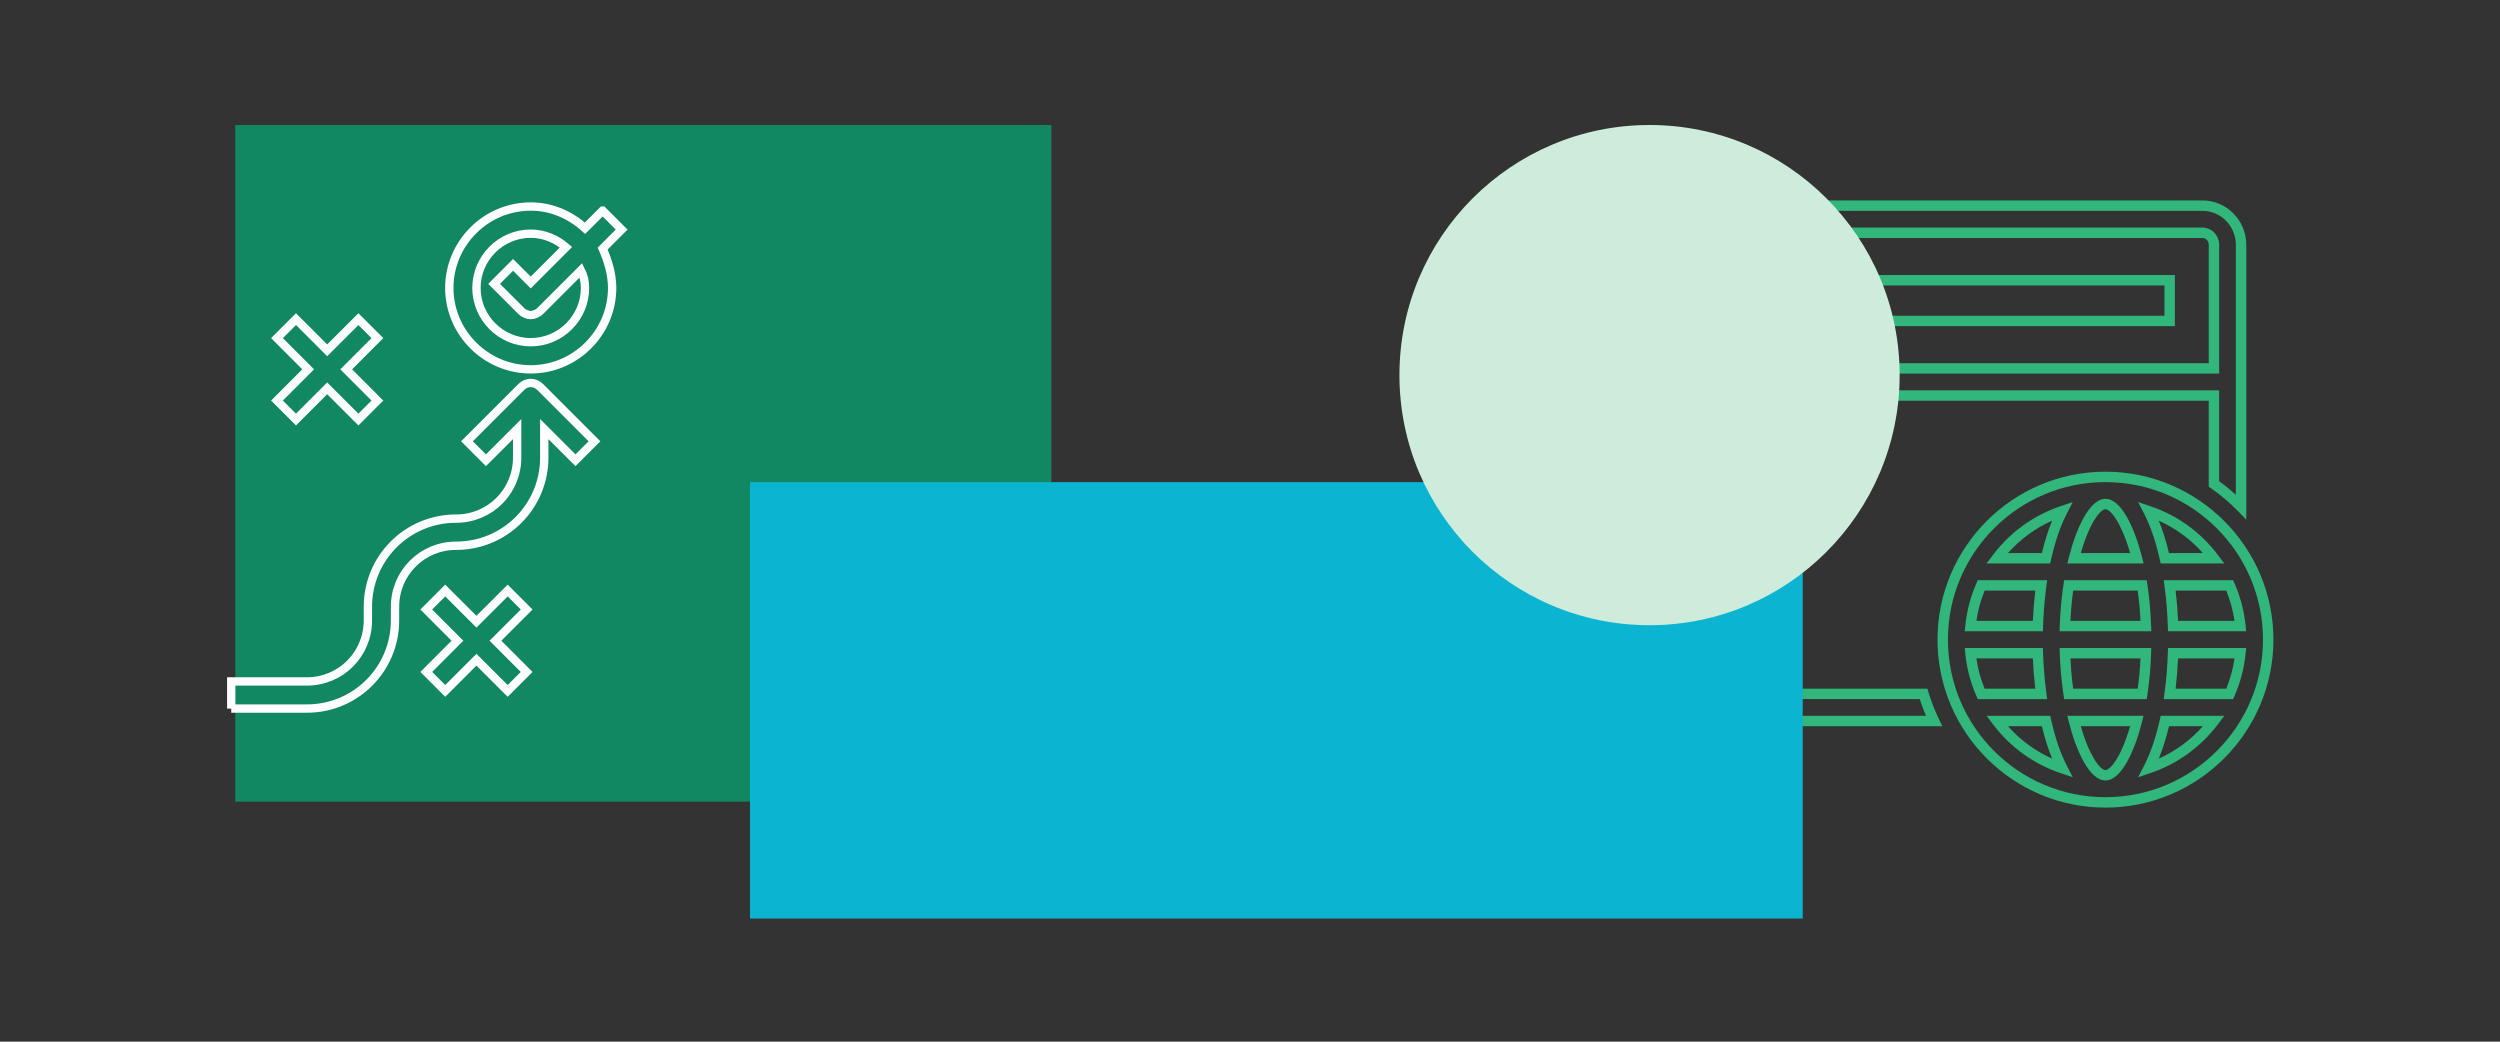 <?xml version="1.0" encoding="utf-8"?>
<svg xmlns="http://www.w3.org/2000/svg" width="1200" height="500" viewBox="0 0 1200 500" fill="none">
<rect x="0" y="0" width="1200" height="500" fill="#333333" stroke="none"/>
<g clip-path="url(#clip0_3_625)">
<g style="mix-blend-mode:multiply">
<path d="M504.66 60H112.93V384.8H504.66V60Z" fill="#118762"/>
</g>
<path d="M142.07 201.38L157.05 186.4L172.04 201.38L181.14 192.27L166.17 177.28L181.14 162.3L172.04 153.19L157.05 168.16L142.07 153.19L132.96 162.3L147.93 177.28L132.96 192.27L142.07 201.38Z" stroke="white" stroke-width="4" stroke-miterlimit="10"/>
<path d="M111 340.11H147.28C170.73 340.11 189.61 321.22 189.61 297.78V291.27C189.61 274.99 202.64 261.96 218.92 261.96C242.37 261.96 261.25 243.07 261.25 219.63V205.96L276.23 220.93L285.34 211.82L259.29 185.77C257.99 184.47 256.36 183.81 254.74 183.81C253.12 183.81 251.49 184.47 250.19 185.77L224.14 211.82L233.25 220.93L248.23 205.96V219.63C248.23 235.91 235.2 248.94 218.92 248.94C195.47 248.94 176.59 267.83 176.59 291.27V297.78C176.59 314.06 163.56 327.09 147.28 327.09H111V340.12V340.11Z" stroke="white" stroke-width="4" stroke-miterlimit="10"/>
<path d="M289.27 101.09L280.8 109.55C273.64 103.04 264.52 99.13 254.75 99.13C233.26 99.13 215.67 116.72 215.67 138.21C215.67 159.7 233.26 177.29 254.75 177.29C276.24 177.29 293.83 159.7 293.83 138.21C293.83 131.7 291.88 125.18 289.28 119.32L298.39 110.2L289.28 101.09H289.27ZM254.75 164.26C240.42 164.26 228.7 152.54 228.7 138.21C228.7 123.88 240.42 112.16 254.75 112.16C261.26 112.16 267.12 114.77 271.68 118.67L254.75 135.6L246.28 127.14L237.17 136.25L250.2 149.28C251.5 150.58 253.45 151.24 254.75 151.24C256.05 151.24 258 150.58 259.3 149.28L278.84 129.74C280.14 132.35 280.8 134.96 280.8 138.21C280.8 152.54 269.08 164.26 254.75 164.26Z" stroke="white" stroke-width="4" stroke-miterlimit="10"/>
<path d="M243.68 283.45L228.69 298.42L213.71 283.45L204.6 292.56L219.57 307.54L204.6 322.53L213.71 331.64L228.69 316.66L243.68 331.64L252.79 322.53L237.82 307.54L252.79 292.56L243.68 283.45Z" stroke="white" stroke-width="4" stroke-miterlimit="10"/>
<g style="mix-blend-mode:multiply">
<path d="M854.38 159.8C845.82 159.8 838.86 152.84 838.86 144.28C838.86 135.72 845.82 128.76 854.38 128.76C862.94 128.76 869.9 135.72 869.9 144.28C869.9 152.84 862.94 159.8 854.38 159.8ZM854.38 133.76C848.58 133.76 843.86 138.48 843.86 144.28C843.86 150.08 848.58 154.8 854.38 154.8C860.18 154.8 864.9 150.08 864.9 144.28C864.9 138.48 860.18 133.76 854.38 133.76ZM815.32 159.8C806.76 159.8 799.8 152.84 799.8 144.28C799.8 135.72 806.76 128.76 815.32 128.76C823.88 128.76 830.84 135.72 830.84 144.28C830.84 152.84 823.88 159.8 815.32 159.8ZM815.32 133.76C809.52 133.76 804.8 138.48 804.8 144.28C804.8 150.08 809.52 154.8 815.32 154.8C821.12 154.8 825.84 150.08 825.84 144.28C825.84 138.48 821.12 133.76 815.32 133.76Z" fill="#31B67B"/>
<path d="M1043.95 156.55H885.43V132.02H1043.95V156.55ZM890.42 151.55H1038.94V137.02H890.42V151.55Z" fill="#31B67B"/>
<path d="M932.32 348.59H782.77C777.8 348.59 773.76 344.55 773.76 339.58V117.54C773.76 105.78 783.19 96.21 794.79 96.21H1057.19C1068.78 96.21 1078.22 105.78 1078.22 117.54V249.43L1073.93 245.05C1070.1 241.14 1065.84 237.54 1061.26 234.34L1060.19 233.59V192.34H791.77V330.56H925.15L925.68 332.34C926.93 336.52 928.54 340.66 930.61 345L932.31 348.57L932.32 348.59ZM794.78 101.21C785.94 101.21 778.75 108.54 778.75 117.54V339.57C778.75 341.78 780.55 343.58 782.76 343.58H924.48C923.32 340.88 922.31 338.22 921.45 335.56H786.77V187.35H1065.19V231C1067.99 233.01 1070.67 235.17 1073.21 237.45V117.54C1073.21 108.53 1066.02 101.21 1057.18 101.21H794.78ZM1065.19 179.33H786.77V117.54C786.77 112.96 790.36 109.23 794.78 109.23H1057.18C1061.6 109.23 1065.19 112.96 1065.19 117.54V179.33ZM791.78 174.33H1060.2V117.54C1060.2 115.71 1058.85 114.23 1057.19 114.23H794.79C793.13 114.23 791.78 115.72 791.78 117.54V174.33Z" fill="#31B67B"/>
<path d="M1010.62 387.65C966.17 387.65 930 351.48 930 307.03C930 262.58 966.17 226.41 1010.62 226.41C1055.07 226.41 1091.24 262.58 1091.24 307.03C1091.24 351.48 1055.07 387.65 1010.62 387.65ZM1010.62 231.41C968.92 231.41 935 265.33 935 307.03C935 348.73 968.92 382.65 1010.62 382.65C1052.32 382.65 1086.24 348.73 1086.24 307.03C1086.24 265.33 1052.32 231.41 1010.62 231.41ZM1010.62 374.63C1002.9 374.63 996.51 360.2 993.1 346.7L992.31 343.59H1028.91L1028.12 346.7C1024.71 360.2 1018.32 374.63 1010.6 374.63H1010.62ZM998.78 348.59C1002.86 362.92 1008.14 369.63 1010.61 369.63C1013.08 369.63 1018.37 362.92 1022.44 348.59H998.77H998.78ZM1026.28 373.07L1029.13 367.57C1032.21 361.63 1034.75 354.21 1036.69 345.54L1037.13 343.58H1067.67L1064.66 347.58C1056.39 358.57 1045.15 366.7 1032.16 371.08L1026.29 373.06L1026.28 373.07ZM1041.12 348.59C1039.75 354.33 1038.11 359.53 1036.22 364.13C1044.3 360.51 1051.48 355.23 1057.39 348.59H1041.13H1041.12ZM994.95 373.07L989.08 371.09C976.09 366.71 964.85 358.58 956.58 347.59L953.57 343.59H984.11L984.55 345.55C986.49 354.22 989.03 361.63 992.11 367.58L994.96 373.08L994.95 373.07ZM963.84 348.59C969.74 355.24 976.93 360.51 985.01 364.13C983.12 359.52 981.48 354.32 980.11 348.59H963.85H963.84ZM1071.9 335.57H1038.59L1038.97 332.73C1039.81 326.52 1040.35 320.03 1040.56 313.46L1040.64 311.04H1078.15L1077.88 313.79C1077.18 320.78 1075.39 327.6 1072.56 334.08L1071.9 335.58V335.57ZM1044.29 330.57H1068.61C1070.52 325.89 1071.85 321.02 1072.57 316.04H1045.47C1045.25 320.97 1044.86 325.83 1044.29 330.57ZM1030.43 335.57H990.79L990.47 333.44C989.52 327.14 988.93 320.48 988.69 313.63L988.6 311.04H1032.62L1032.53 313.63C1032.3 320.47 1031.7 327.14 1030.75 333.44L1030.43 335.57ZM995.12 330.57H1026.12C1026.75 325.89 1027.2 321.03 1027.44 316.04H993.81C994.05 321.03 994.49 325.9 995.13 330.57H995.12ZM982.64 335.57H949.33L948.67 334.07C945.83 327.6 944.04 320.78 943.35 313.78L943.08 311.03H980.59L980.67 313.45C980.88 320.02 981.42 326.51 982.26 332.72L982.64 335.56V335.57ZM952.62 330.57H976.94C976.37 325.83 975.98 320.97 975.76 316.04H948.66C949.38 321.02 950.71 325.89 952.62 330.57ZM1078.15 303.02H1040.64L1040.56 300.6C1040.35 294.02 1039.81 287.54 1038.97 281.32L1038.59 278.48H1071.9L1072.56 279.98C1075.39 286.45 1077.19 293.27 1077.88 300.27L1078.15 303.02ZM1045.47 298.02H1072.57C1071.85 293.04 1070.52 288.17 1068.61 283.49H1044.29C1044.86 288.23 1045.25 293.09 1045.47 298.02ZM1032.62 303.02H988.6L988.69 300.43C988.92 293.58 989.52 286.91 990.47 280.61L990.79 278.48H1030.43L1030.75 280.61C1031.7 286.92 1032.3 293.58 1032.53 300.43L1032.62 303.02ZM993.8 298.02H1027.43C1027.19 293.04 1026.75 288.17 1026.11 283.49H995.11C994.48 288.16 994.03 293.03 993.79 298.02H993.8ZM980.59 303.02H943.08L943.35 300.27C944.05 293.28 945.84 286.45 948.67 279.98L949.33 278.48H982.64L982.26 281.32C981.42 287.54 980.88 294.02 980.67 300.6L980.59 303.02ZM948.67 298.02H975.77C975.99 293.09 976.38 288.23 976.95 283.49H952.63C950.72 288.17 949.39 293.04 948.67 298.02ZM1067.67 270.47H1037.13L1036.69 268.51C1034.75 259.84 1032.21 252.43 1029.13 246.48L1026.28 240.98L1032.15 242.96C1045.14 247.34 1056.38 255.46 1064.65 266.46L1067.66 270.46L1067.67 270.47ZM1041.12 265.47H1057.38C1051.48 258.82 1044.29 253.55 1036.21 249.92C1038.1 254.53 1039.74 259.73 1041.11 265.47H1041.12ZM1028.92 270.47H992.32L993.11 267.36C996.52 253.86 1002.91 239.43 1010.63 239.43C1018.35 239.43 1024.74 253.86 1028.15 267.36L1028.94 270.47H1028.92ZM998.78 265.47H1022.45C1018.37 251.14 1013.09 244.43 1010.62 244.43C1008.15 244.43 1002.86 251.14 998.79 265.47H998.78ZM984.1 270.47H953.56L956.57 266.47C964.84 255.48 976.08 247.35 989.07 242.97L994.94 240.99L992.09 246.49C989.01 252.43 986.47 259.85 984.53 268.52L984.09 270.48L984.1 270.47ZM963.84 265.47H980.1C981.47 259.73 983.11 254.53 985 249.92C976.92 253.54 969.74 258.82 963.83 265.47H963.84Z" fill="#31B67B"/>
</g>
<g style="mix-blend-mode:multiply">
<path d="M865.31 231.41H360.01V440.89H865.31V231.41Z" fill="#0BB4D1"/>
</g>
<g style="mix-blend-mode:multiply">
<path d="M791.78 300.1C858.082 300.1 911.83 246.352 911.83 180.05C911.83 113.748 858.082 60 791.78 60C725.478 60 671.73 113.748 671.73 180.05C671.73 246.352 725.478 300.1 791.78 300.1Z" fill="#CDECDB"/>
</g>
</g>
<defs>
<clipPath id="clip0_3_625">
<rect width="982.23" height="380.89" fill="white" transform="translate(109 60)"/>
</clipPath>
</defs>
</svg>